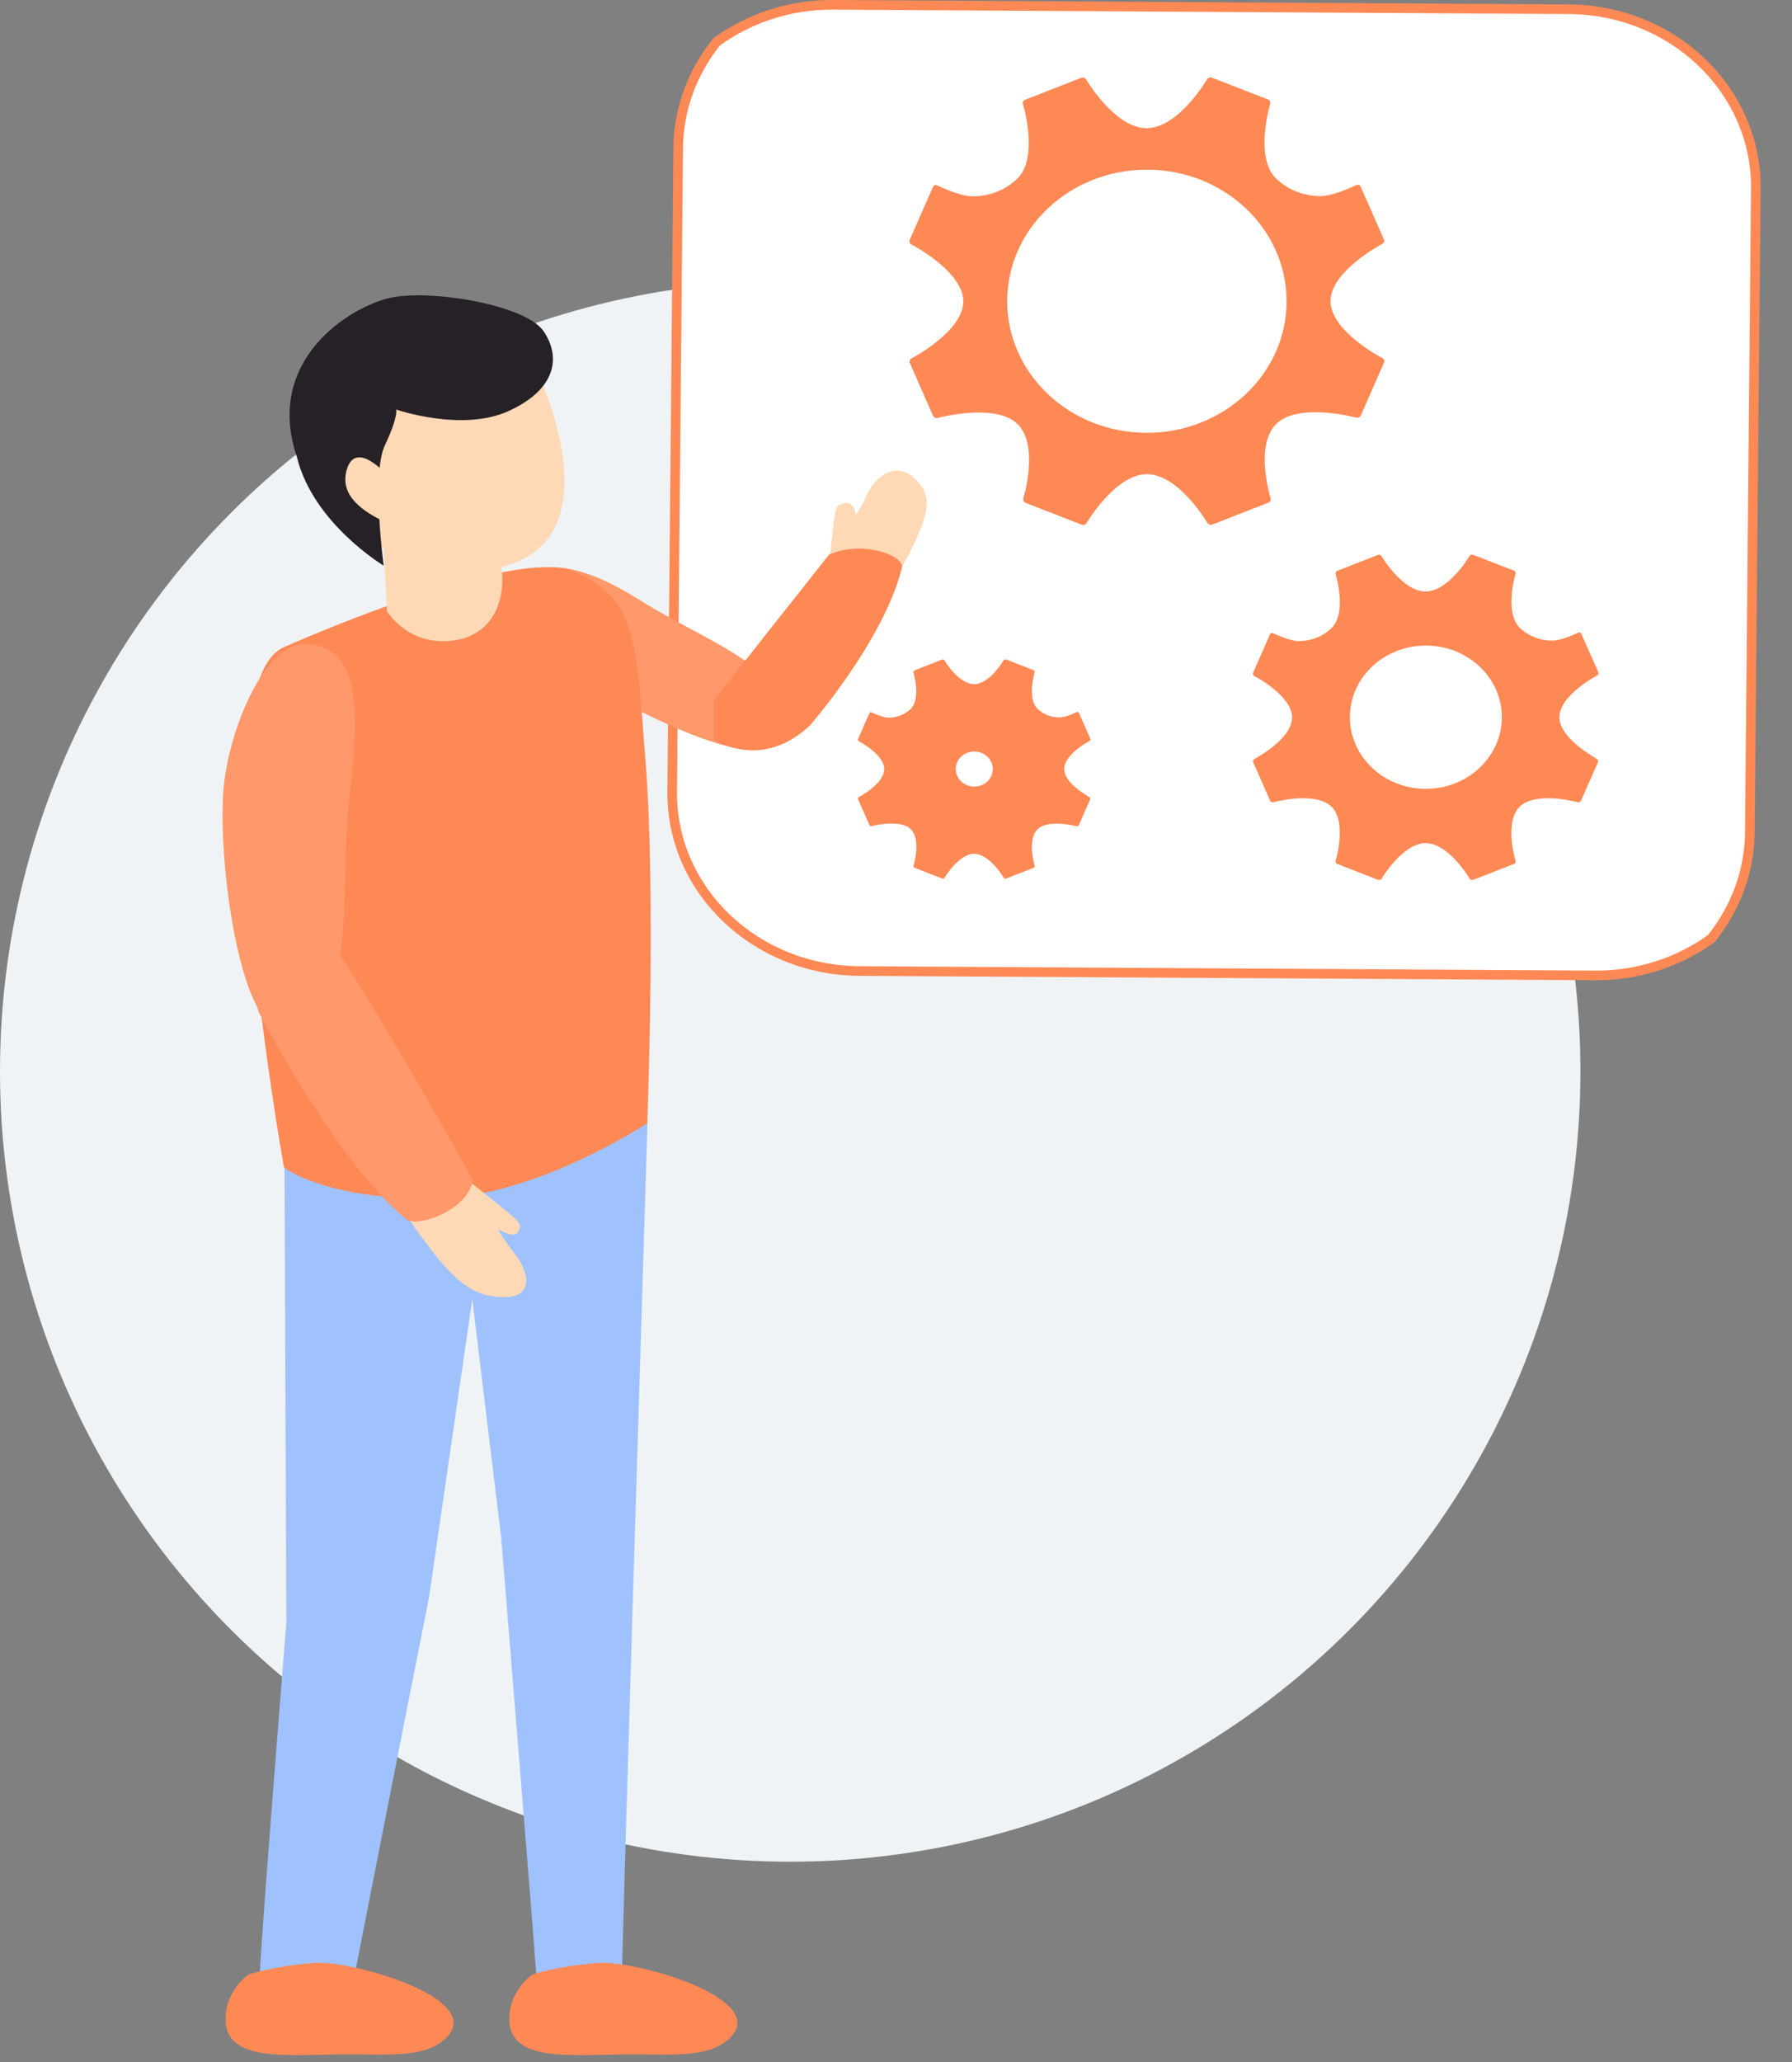<svg width="93" height="107" viewBox="0 0 93 107" fill="none" xmlns="http://www.w3.org/2000/svg">
<rect x="0" y="0" width="93" height="107" fill="#808080" stroke="none"/>
<circle cx="41.01" cy="55.585" r="41.01" fill="#F0F3F5"/>
<g clip-path="url(#clip0)">
<path d="M81.34 0.478H81.342C86.776 0.478 91.141 4.638 91.123 9.737L90.811 43.132L90.811 43.134C90.805 45.226 90.056 47.145 88.81 48.699C87.153 49.894 85.088 50.609 82.846 50.61C82.846 50.61 82.846 50.61 82.845 50.61L44.68 50.382H44.678C39.232 50.382 34.867 46.222 34.885 41.123C34.885 41.123 34.885 41.123 34.885 41.123L35.197 7.727H35.197L35.197 7.726C35.203 5.64 35.952 3.714 37.197 2.167C38.855 0.972 40.92 0.25 43.174 0.25C43.175 0.25 43.175 0.25 43.175 0.25L81.34 0.478Z" fill="white" stroke="#FF8955" stroke-width="0.5"/>
<path d="M69.052 15.631C69.052 14.055 71.735 12.655 71.735 12.655C71.816 12.614 71.853 12.515 71.828 12.433L70.606 9.668C70.562 9.592 70.462 9.563 70.381 9.604C70.381 9.604 69.239 10.175 68.534 10.175C67.705 10.175 66.875 9.878 66.245 9.283C65.078 8.168 65.921 5.385 65.921 5.385C65.945 5.304 65.902 5.204 65.814 5.164L62.882 4.026C62.795 3.997 62.689 4.037 62.645 4.113C62.645 4.113 61.161 6.651 59.507 6.651C57.854 6.651 56.363 4.119 56.363 4.119C56.32 4.043 56.214 4.002 56.126 4.032L53.188 5.181C53.107 5.222 53.057 5.321 53.088 5.403C53.088 5.403 53.943 8.186 52.776 9.289C52.14 9.89 51.31 10.187 50.48 10.187C49.782 10.187 48.646 9.621 48.646 9.621C48.565 9.58 48.465 9.609 48.422 9.691L47.205 12.463C47.174 12.544 47.218 12.643 47.299 12.684C47.299 12.684 49.994 14.079 49.994 15.636C49.994 17.194 47.305 18.595 47.305 18.595C47.224 18.636 47.187 18.735 47.211 18.816L48.428 21.588C48.472 21.664 48.571 21.71 48.665 21.687C48.665 21.687 51.616 20.882 52.789 21.985C53.961 23.087 53.107 25.864 53.107 25.864C53.082 25.946 53.126 26.045 53.213 26.086L56.151 27.23C56.239 27.259 56.344 27.218 56.388 27.142C56.388 27.142 57.873 24.604 59.526 24.604C61.179 24.604 62.664 27.136 62.664 27.136C62.708 27.212 62.814 27.253 62.901 27.224L65.839 26.075C65.921 26.034 65.971 25.934 65.939 25.853C65.939 25.853 65.085 23.07 66.257 21.973C67.424 20.87 70.381 21.669 70.381 21.669C70.468 21.693 70.574 21.652 70.618 21.57L71.835 18.799C71.866 18.717 71.822 18.618 71.741 18.577C71.741 18.583 69.052 17.189 69.052 15.631ZM59.52 22.457C55.515 22.457 52.271 19.4 52.271 15.631C52.271 11.862 55.515 8.804 59.52 8.804C63.525 8.804 66.769 11.862 66.769 15.631C66.769 19.4 63.519 22.457 59.52 22.457Z" fill="#FF8955"/>
<path d="M80.93 37.213C80.93 36.069 82.883 35.048 82.883 35.048C82.939 35.019 82.97 34.943 82.951 34.885L82.059 32.872C82.028 32.813 81.96 32.796 81.897 32.825C81.897 32.825 81.067 33.239 80.556 33.239C79.951 33.239 79.352 33.023 78.89 32.592C78.042 31.792 78.653 29.768 78.653 29.768C78.672 29.709 78.641 29.634 78.578 29.61L76.438 28.782C76.376 28.764 76.295 28.788 76.264 28.846C76.264 28.846 75.184 30.69 73.981 30.69C72.776 30.69 71.697 28.852 71.697 28.852C71.666 28.799 71.585 28.77 71.522 28.788L69.389 29.622C69.327 29.651 69.295 29.721 69.314 29.785C69.314 29.785 69.938 31.804 69.083 32.609C68.622 33.047 68.016 33.263 67.411 33.263C66.9 33.263 66.076 32.854 66.076 32.854C66.02 32.825 65.945 32.848 65.914 32.901L65.028 34.914C65.01 34.972 65.034 35.048 65.097 35.077C65.097 35.077 67.056 36.092 67.056 37.224C67.056 38.356 65.103 39.377 65.103 39.377C65.047 39.406 65.016 39.482 65.034 39.541L65.92 41.553C65.952 41.612 66.026 41.641 66.089 41.623C66.089 41.623 68.235 41.04 69.083 41.839C69.932 42.639 69.314 44.663 69.314 44.663C69.295 44.722 69.327 44.797 69.389 44.821L71.529 45.655C71.591 45.673 71.672 45.649 71.703 45.591C71.703 45.591 72.783 43.747 73.987 43.747C75.191 43.747 76.27 45.591 76.27 45.591C76.301 45.644 76.382 45.673 76.445 45.655L78.578 44.821C78.641 44.792 78.672 44.722 78.653 44.663C78.653 44.663 78.035 42.639 78.884 41.839C79.732 41.04 81.878 41.623 81.878 41.623C81.941 41.641 82.022 41.612 82.047 41.553L82.933 39.541C82.951 39.482 82.926 39.406 82.864 39.377C82.883 39.36 80.93 38.344 80.93 37.213ZM73.999 40.929C71.822 40.929 70.056 39.266 70.056 37.213C70.056 35.159 71.822 33.496 73.999 33.496C76.176 33.496 77.942 35.159 77.942 37.213C77.942 39.261 76.176 40.929 73.999 40.929Z" fill="#FF8955"/>
<path d="M55.228 39.902C55.228 39.132 56.544 38.444 56.544 38.444C56.581 38.42 56.606 38.374 56.588 38.333L55.989 36.979C55.97 36.944 55.92 36.927 55.883 36.944C55.883 36.944 55.328 37.224 54.978 37.224C54.573 37.224 54.167 37.078 53.855 36.787C53.281 36.25 53.699 34.885 53.699 34.885C53.712 34.844 53.687 34.797 53.65 34.774L52.208 34.214C52.165 34.202 52.115 34.219 52.09 34.255C52.09 34.255 51.366 35.497 50.555 35.497C49.744 35.497 49.014 34.26 49.014 34.26C48.996 34.225 48.939 34.202 48.896 34.219L47.455 34.785C47.417 34.803 47.392 34.855 47.405 34.896C47.405 34.896 47.823 36.256 47.249 36.798C46.937 37.09 46.531 37.236 46.126 37.236C45.783 37.236 45.227 36.962 45.227 36.962C45.19 36.944 45.14 36.956 45.121 36.997L44.529 38.35C44.516 38.391 44.535 38.438 44.572 38.461C44.572 38.461 45.889 39.144 45.889 39.908C45.889 40.672 44.572 41.355 44.572 41.355C44.535 41.379 44.51 41.425 44.529 41.466L45.128 42.82C45.146 42.855 45.203 42.878 45.24 42.866C45.24 42.866 46.687 42.475 47.255 43.012C47.829 43.549 47.411 44.914 47.411 44.914C47.398 44.955 47.423 45.002 47.461 45.025L48.902 45.585C48.946 45.597 48.996 45.579 49.02 45.544C49.02 45.544 49.75 44.302 50.555 44.302C51.366 44.302 52.09 45.544 52.09 45.544C52.109 45.579 52.165 45.603 52.208 45.585L53.65 45.025C53.687 45.008 53.712 44.955 53.699 44.92C53.699 44.92 53.281 43.561 53.855 43.018C54.429 42.481 55.87 42.872 55.87 42.872C55.914 42.884 55.964 42.861 55.983 42.825L56.581 41.472C56.594 41.431 56.575 41.384 56.538 41.361C56.544 41.349 55.228 40.667 55.228 39.902ZM50.561 40.812C50.031 40.812 49.601 40.404 49.601 39.902C49.601 39.401 50.031 38.992 50.561 38.992C51.092 38.992 51.522 39.401 51.522 39.902C51.522 40.404 51.098 40.812 50.561 40.812Z" fill="#FF8955"/>
<path d="M33.15 31.104C28.197 28 26.525 29.814 25.277 31.728C24.029 33.648 27.729 33.799 30.249 35.281C33.593 37.253 39.332 40.083 40.38 38.426C40.861 37.673 41.64 36.886 40.031 35.369C38.122 33.578 35.839 32.784 33.15 31.104Z" fill="#FF986A"/>
<path d="M45.022 25.613C44.604 26.518 44.404 26.716 44.404 26.716C44.404 26.716 44.36 25.999 43.849 26.104C43.337 26.209 43.362 26.279 43.188 27.784C43.013 29.289 43.019 30.1 43.019 30.1L44.866 31.746C44.866 31.746 46.12 30.841 47.211 28.683C48.297 26.518 48.39 25.649 47.43 24.791C46.469 23.933 45.44 24.709 45.022 25.613Z" fill="#FFD9B6"/>
<path d="M43.031 28.77C42.57 29.342 37.036 36.355 37.036 36.355L37.03 38.362C37.03 38.362 39.507 40.036 42.046 37.627C42.046 37.627 45.876 33.228 46.806 29.459C46.955 28.852 44.828 28 43.031 28.77Z" fill="#FF8955"/>
<path d="M14.859 84.204C14.859 84.204 13.492 101.287 13.492 102.338C13.492 104.747 18.121 104.111 18.29 103.102C18.458 102.098 22.27 82.856 22.27 82.856L24.509 67.418L26.007 79.758C26.007 79.758 27.704 100.529 27.828 102.413C27.947 104.304 32.276 104.228 32.276 102.641C32.276 101.054 33.605 58.199 33.605 58.199L14.765 60.282L14.859 84.204Z" fill="#9FC2FF"/>
<path d="M29.825 29.674C26.662 28.245 14.765 33.566 14.765 33.566C10.211 35.41 14.734 60.562 14.734 60.562C14.734 60.562 16.524 62.091 22.027 62.214C27.523 62.33 33.593 58.275 33.593 58.275C33.593 58.275 34.042 46.571 33.518 39.716C32.994 32.86 32.988 31.098 29.825 29.674Z" fill="#FF8955"/>
<path d="M19.818 26.635L20.08 31.699C20.08 31.699 21.178 33.584 23.599 33.222C26.019 32.854 26.331 30.351 25.913 29.009C25.495 27.667 19.818 26.635 19.818 26.635Z" fill="#FFD9B6"/>
<path d="M16.749 24.149C18.24 28.035 21.958 31.104 26.787 29.167C31.615 27.23 27.991 19.557 27.991 19.557C23.699 12.089 14.553 19.277 16.749 24.149Z" fill="#FFD9B6"/>
<path d="M20.236 15.456C18.171 15.922 13.704 18.659 15.408 23.712C16.25 27.16 19.912 29.348 19.912 29.348C19.912 29.348 19.269 24.593 19.974 23.105C20.679 21.617 20.561 21.249 20.561 21.249C20.561 21.249 23.973 22.428 26.387 21.331C28.802 20.234 29.151 18.589 28.221 17.2C27.298 15.806 22.301 14.989 20.236 15.456Z" fill="#262127"/>
<path d="M20.08 24.645C20.08 24.645 18.502 22.836 18.015 24.307C17.535 25.777 19.007 26.605 19.918 27.055C20.829 27.498 21.571 25.818 20.08 24.645Z" fill="#FFD9B6"/>
<path d="M31.016 101.847C28.97 102.011 27.647 102.437 27.647 102.437C27.647 102.437 26.443 103.23 26.431 104.747C26.419 107.029 29.644 106.608 32.676 106.591C34.416 106.579 36.425 106.783 37.542 106.013C40.617 103.884 33.062 101.684 31.016 101.847Z" fill="#FF8955"/>
<path d="M16.287 101.847C14.241 102.011 12.918 102.437 12.918 102.437C12.918 102.437 11.714 103.23 11.702 104.747C11.69 107.029 14.915 106.608 17.947 106.591C19.687 106.579 21.696 106.783 22.813 106.013C25.888 103.884 18.333 101.684 16.287 101.847Z" fill="#FF8955"/>
<path d="M16.088 33.42C13.736 33.058 11.864 37.989 11.608 40.853C11.271 44.657 12.451 53.036 14.472 53.322C15.395 53.456 16.624 52.977 17.323 50.924C18.146 48.485 17.747 44.792 18.109 41.694C18.783 35.981 18.446 33.782 16.088 33.42Z" fill="#FF986A"/>
<path d="M25.851 63.777C25.851 63.777 26.699 64.314 26.905 63.888C27.111 63.462 27.017 63.427 25.408 62.132C23.798 60.837 22.869 60.201 22.869 60.201L19.812 60.142C19.812 60.142 20.037 61.683 21.815 64.104C23.586 66.519 24.528 67.272 26.119 67.301C27.71 67.33 27.485 66.041 26.718 65.055C25.944 64.057 25.851 63.777 25.851 63.777Z" fill="#FFD9B6"/>
<path d="M13.455 52.575C13.455 52.575 17.491 60.323 21.078 63.258C21.659 63.73 24.316 62.774 24.541 61.227C24.185 60.592 20.13 53.263 17.123 48.753C14.11 44.243 12.326 49.553 13.455 52.575Z" fill="#FF986A"/>
</g>
<defs>
<clipPath id="clip0">
<rect width="80.638" height="106.626" fill="white" transform="translate(11.552)"/>
</clipPath>
</defs>
</svg>
